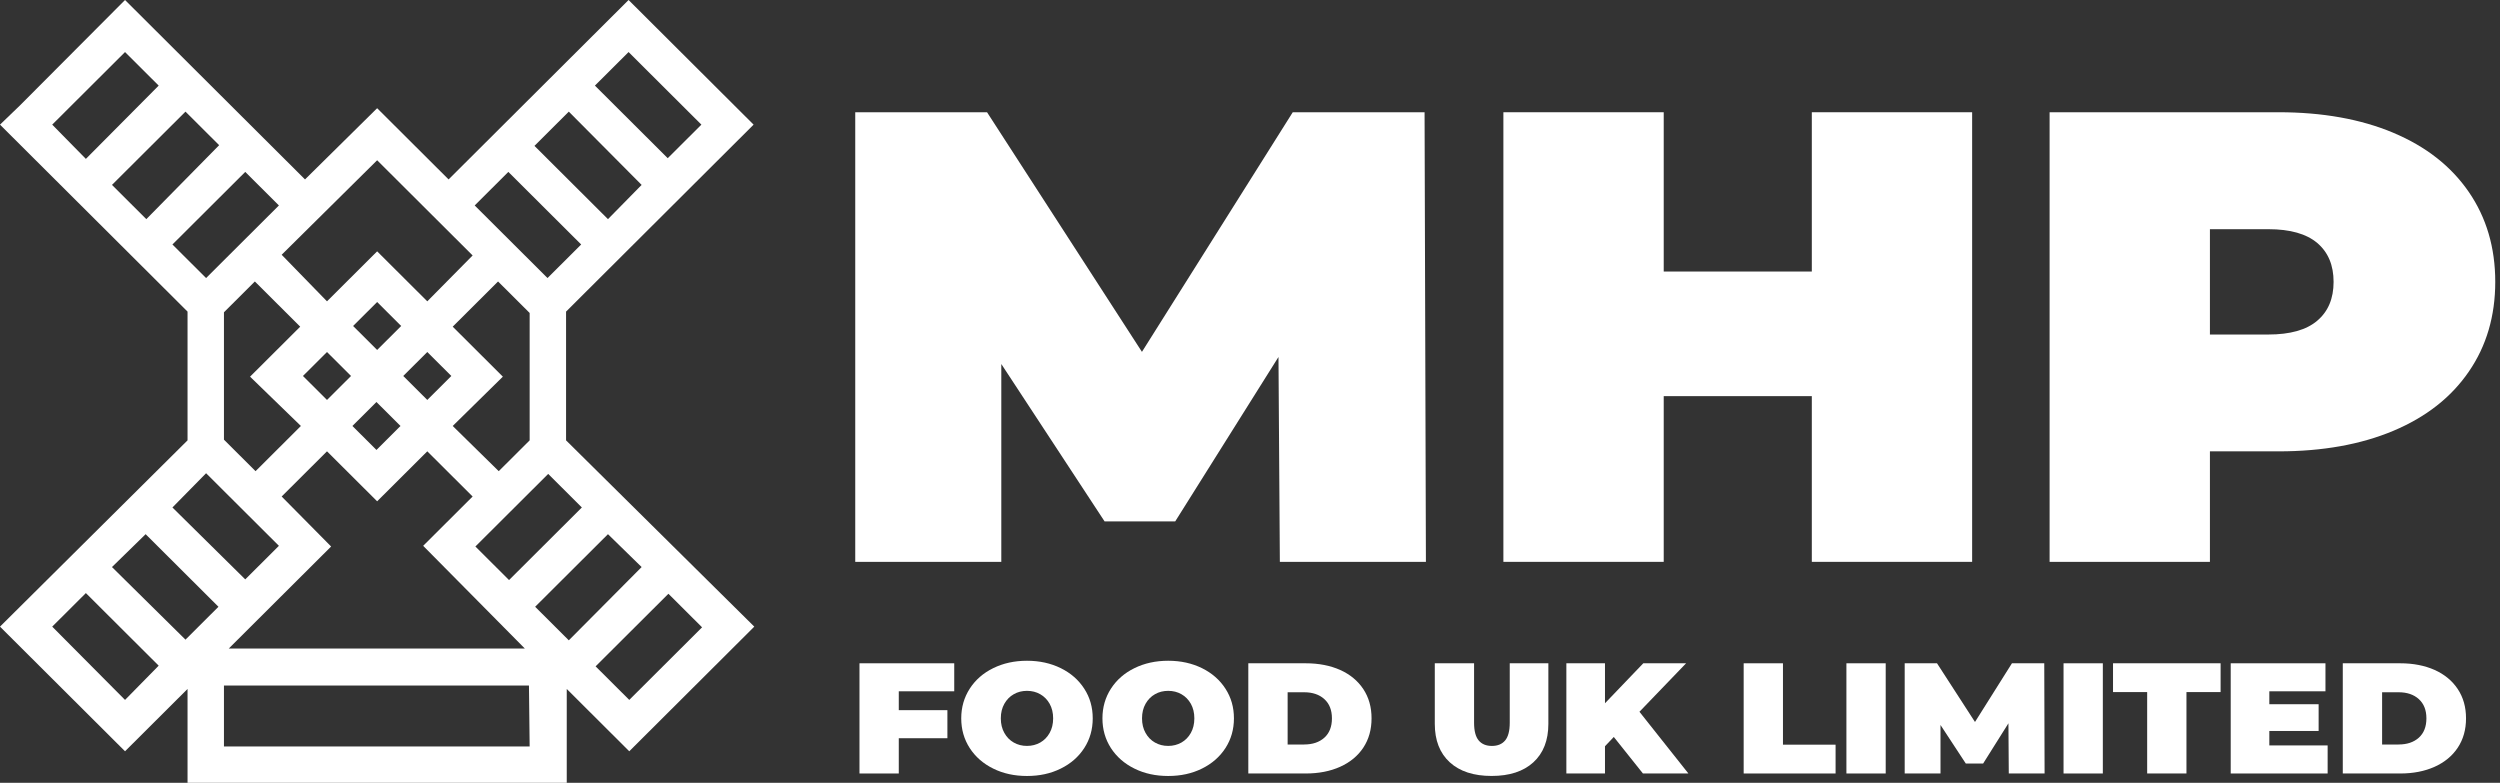 <?xml version="1.0" encoding="UTF-8"?>
<svg xmlns="http://www.w3.org/2000/svg" width="511" height="160" viewBox="0 0 511 160" fill="none">
  <rect x="0" y="0" width="511" height="160" fill="#333333" stroke="none"/>
  <path d="M115.703 63.692L154.036 25.477L128.481 0L91.692 36.675L77.088 22.117L62.345 36.675L25.556 0L4.072 21.557L0 25.477L38.334 63.692V90.009L0 128.084L25.556 153.561L38.334 140.822V160H115.843V140.822L128.621 153.561L154.177 128.084L115.703 90.009V63.692ZM128.481 10.639L143.365 25.477L136.484 32.336L121.6 17.498L128.481 10.639ZM116.264 22.817L131.148 37.795L124.268 44.794L109.244 29.816L116.264 22.817ZM103.908 35.136L118.792 49.974L111.912 56.833L97.027 41.995L103.908 35.136ZM107.278 132.563H46.758L67.68 111.706L57.571 101.487L66.838 92.249L77.088 102.467L87.339 92.249L96.606 101.487L86.496 111.566L107.278 132.563ZM61.502 87.069L52.235 96.308L45.776 89.869V63.832L52.094 57.533L61.362 66.772L51.111 76.99L61.502 87.069ZM61.923 76.85L66.838 71.951L71.752 76.85L66.838 81.75L61.923 76.85ZM77.088 71.531L72.174 66.632L77.088 61.732L82.003 66.632L77.088 71.531ZM81.862 87.069L76.948 91.969L72.033 87.069L76.948 82.17L81.862 87.069ZM82.424 76.85L87.339 71.951L92.253 76.85L87.339 81.75L82.424 76.85ZM92.534 87.069L102.784 76.99L92.534 66.772L101.802 57.533L108.261 63.972V90.009L101.942 96.308L92.534 87.069ZM77.088 32.756L96.606 52.214L87.339 61.592L77.088 51.374L66.838 61.592L57.571 52.074L77.088 32.756ZM10.672 25.477L25.556 10.639L32.436 17.498L17.552 32.476L10.672 25.477ZM22.888 37.795L37.912 22.817L44.793 29.676L29.909 44.794L22.888 37.795ZM35.244 49.974L50.129 35.136L57.009 41.995L42.125 56.833L35.244 49.974ZM42.125 96.728L57.009 111.566L50.129 118.425L35.244 103.727L42.125 96.728ZM25.556 143.062L10.672 128.084L17.552 121.225L32.436 136.063L25.556 143.062ZM37.912 130.744L22.888 115.906L29.768 109.186L44.652 124.024L37.912 130.744ZM108.261 152.581H45.776V140.122H108.12L108.261 152.581ZM143.505 128.224L128.621 143.062L121.741 136.203L136.625 121.365L143.505 128.224ZM131.148 115.906L116.264 130.884L109.384 124.024L124.268 109.186L131.148 115.906ZM118.932 103.727L104.048 118.565L97.168 111.706L112.052 96.868L118.932 103.727Z" fill="white"></path>
  <path d="M261.602 114.842L261.322 72.964L240.217 106.568H225.772L204.667 74.402V114.842H174.812V22.942H201.751L233.414 71.919L264.239 22.942H291.182L291.456 114.842H261.602Z" fill="white"></path>
  <path d="M403.105 22.942V114.842H370.335V80.97H340.064V114.842H307.293V22.942H340.064V55.502H370.335V22.942H403.105Z" fill="white"></path>
  <path d="M489.204 27.148C495.87 29.948 501.007 33.978 504.614 39.228C508.227 44.478 510.03 50.608 510.03 57.608C510.03 64.608 508.227 70.733 504.614 75.977C501.007 81.232 495.87 85.252 489.204 88.057C482.533 90.857 474.71 92.257 465.736 92.257H451.708V114.842H418.938V22.942H465.736C474.71 22.942 482.533 24.342 489.204 27.142V27.148ZM473.647 65.548C475.872 63.673 476.985 61.02 476.985 57.613C476.985 54.206 475.872 51.554 473.647 49.667C471.427 47.792 468.099 46.846 463.648 46.846H451.708V68.376H463.648C468.094 68.376 471.427 67.44 473.647 65.554V65.548Z" fill="white"></path>
  <path d="M183.71 141.301V145.157H193.648V150.893H183.71V158.101H175.679V135.576H195.046V141.301H183.71Z" fill="white"></path>
  <path d="M203.011 157.096C200.966 156.09 199.371 154.69 198.209 152.902C197.052 151.103 196.477 149.085 196.477 146.832C196.477 144.578 197.058 142.561 198.209 140.772C199.371 138.973 200.966 137.573 203.011 136.572C205.05 135.566 207.358 135.058 209.918 135.058C212.478 135.058 214.781 135.566 216.825 136.572C218.865 137.579 220.465 138.979 221.622 140.772C222.784 142.561 223.354 144.578 223.354 146.832C223.354 149.085 222.779 151.103 221.622 152.902C220.465 154.69 218.865 156.09 216.825 157.096C214.781 158.113 212.478 158.611 209.918 158.611C207.358 158.611 205.05 158.113 203.011 157.096ZM212.626 151.775C213.432 151.31 214.073 150.66 214.55 149.806C215.022 148.964 215.263 147.969 215.263 146.832C215.263 145.694 215.022 144.71 214.55 143.857C214.073 143.014 213.432 142.353 212.626 141.899C211.815 141.434 210.916 141.21 209.918 141.21C208.92 141.21 208.016 141.434 207.21 141.899C206.399 142.358 205.763 143.014 205.286 143.857C204.809 144.71 204.568 145.694 204.568 146.832C204.568 147.969 204.809 148.964 205.286 149.806C205.757 150.66 206.399 151.31 207.21 151.775C208.016 152.235 208.915 152.464 209.918 152.464C210.921 152.464 211.815 152.229 212.626 151.775Z" fill="white"></path>
  <path d="M231.873 157.096C229.829 156.09 228.233 154.69 227.071 152.902C225.914 151.103 225.339 149.085 225.339 146.832C225.339 144.578 225.92 142.561 227.071 140.772C228.233 138.973 229.829 137.573 231.873 136.572C233.913 135.566 236.22 135.058 238.78 135.058C241.341 135.058 243.643 135.566 245.688 136.572C247.727 137.579 249.328 138.979 250.484 140.772C251.646 142.561 252.217 144.578 252.217 146.832C252.217 149.085 251.641 151.103 250.484 152.902C249.328 154.69 247.727 156.09 245.688 157.096C243.643 158.113 241.341 158.611 238.78 158.611C236.22 158.611 233.913 158.113 231.873 157.096ZM241.489 151.775C242.294 151.31 242.936 150.66 243.413 149.806C243.884 148.964 244.125 147.969 244.125 146.832C244.125 145.694 243.884 144.71 243.413 143.857C242.936 143.014 242.294 142.353 241.489 141.899C240.677 141.434 239.778 141.21 238.78 141.21C237.783 141.21 236.878 141.434 236.072 141.899C235.261 142.358 234.625 143.014 234.148 143.857C233.671 144.71 233.43 145.694 233.43 146.832C233.43 147.969 233.671 148.964 234.148 149.806C234.62 150.66 235.261 151.31 236.072 151.775C236.878 152.235 237.777 152.464 238.78 152.464C239.784 152.464 240.677 152.229 241.489 151.775Z" fill="white"></path>
  <path d="M255.155 135.576H266.897C269.551 135.576 271.897 136.035 273.931 136.937C275.959 137.851 277.538 139.158 278.662 140.853C279.785 142.548 280.345 144.539 280.345 146.83C280.345 149.121 279.785 151.123 278.662 152.818C277.538 154.513 275.959 155.815 273.931 156.728C271.902 157.642 269.556 158.101 266.897 158.101H255.155V135.576ZM266.563 152.173C268.284 152.173 269.66 151.714 270.696 150.784C271.733 149.854 272.248 148.531 272.248 146.836C272.248 145.14 271.727 143.833 270.696 142.898C269.666 141.963 268.284 141.498 266.563 141.498H263.192V152.178H266.563V152.173Z" fill="white"></path>
  <path d="M296.335 155.815C294.296 153.945 293.271 151.331 293.271 147.957V135.576H301.301V147.738C301.301 149.395 301.614 150.592 302.239 151.342C302.864 152.091 303.763 152.468 304.947 152.468C306.131 152.468 307.03 152.091 307.655 151.342C308.274 150.592 308.592 149.395 308.592 147.738V135.576H316.486V147.957C316.486 151.325 315.461 153.945 313.422 155.815C311.377 157.685 308.532 158.604 304.881 158.604C301.23 158.604 298.38 157.68 296.335 155.815Z" fill="white"></path>
  <path d="M329.863 150.631L328.059 152.528V158.101H320.165V135.576H328.059V143.746L335.887 135.576H344.636L335.103 145.485L345.108 158.101H335.816L329.857 150.631H329.863Z" fill="white"></path>
  <path d="M356.406 135.576H364.437V152.211H375.193V158.101H356.406V135.576Z" fill="white"></path>
  <path d="M377.407 135.576H385.438V158.101H377.407V135.576Z" fill="white"></path>
  <path d="M410.595 158.101L410.523 147.842L405.348 156.072H401.813L396.638 148.186V158.101H389.319V135.576H395.925L403.687 147.574L411.241 135.576H417.847L417.913 158.101H410.595Z" fill="white"></path>
  <path d="M421.788 135.576H429.819V158.101H421.788V135.576Z" fill="white"></path>
  <path d="M438.875 141.461H431.902V135.572H453.89V141.461H446.912V158.097H438.881V141.461H438.875Z" fill="white"></path>
  <path d="M475.769 152.364V158.101H455.957V135.576H475.325V141.301H463.851V143.943H473.927V149.411H463.851V152.364H475.763H475.769Z" fill="white"></path>
  <path d="M478.865 135.576H490.607C493.261 135.576 495.607 136.035 497.641 136.937C499.669 137.851 501.248 139.158 502.372 140.853C503.495 142.548 504.055 144.539 504.055 146.83C504.055 149.121 503.495 151.123 502.372 152.818C501.248 154.513 499.669 155.815 497.641 156.728C495.612 157.642 493.266 158.101 490.607 158.101H478.865V135.576ZM490.273 152.173C491.994 152.173 493.37 151.714 494.406 150.784C495.442 149.854 495.958 148.531 495.958 146.836C495.958 145.14 495.437 143.833 494.406 142.898C493.376 141.963 491.994 141.498 490.273 141.498H486.902V152.178H490.273V152.173Z" fill="white"></path>
</svg>
